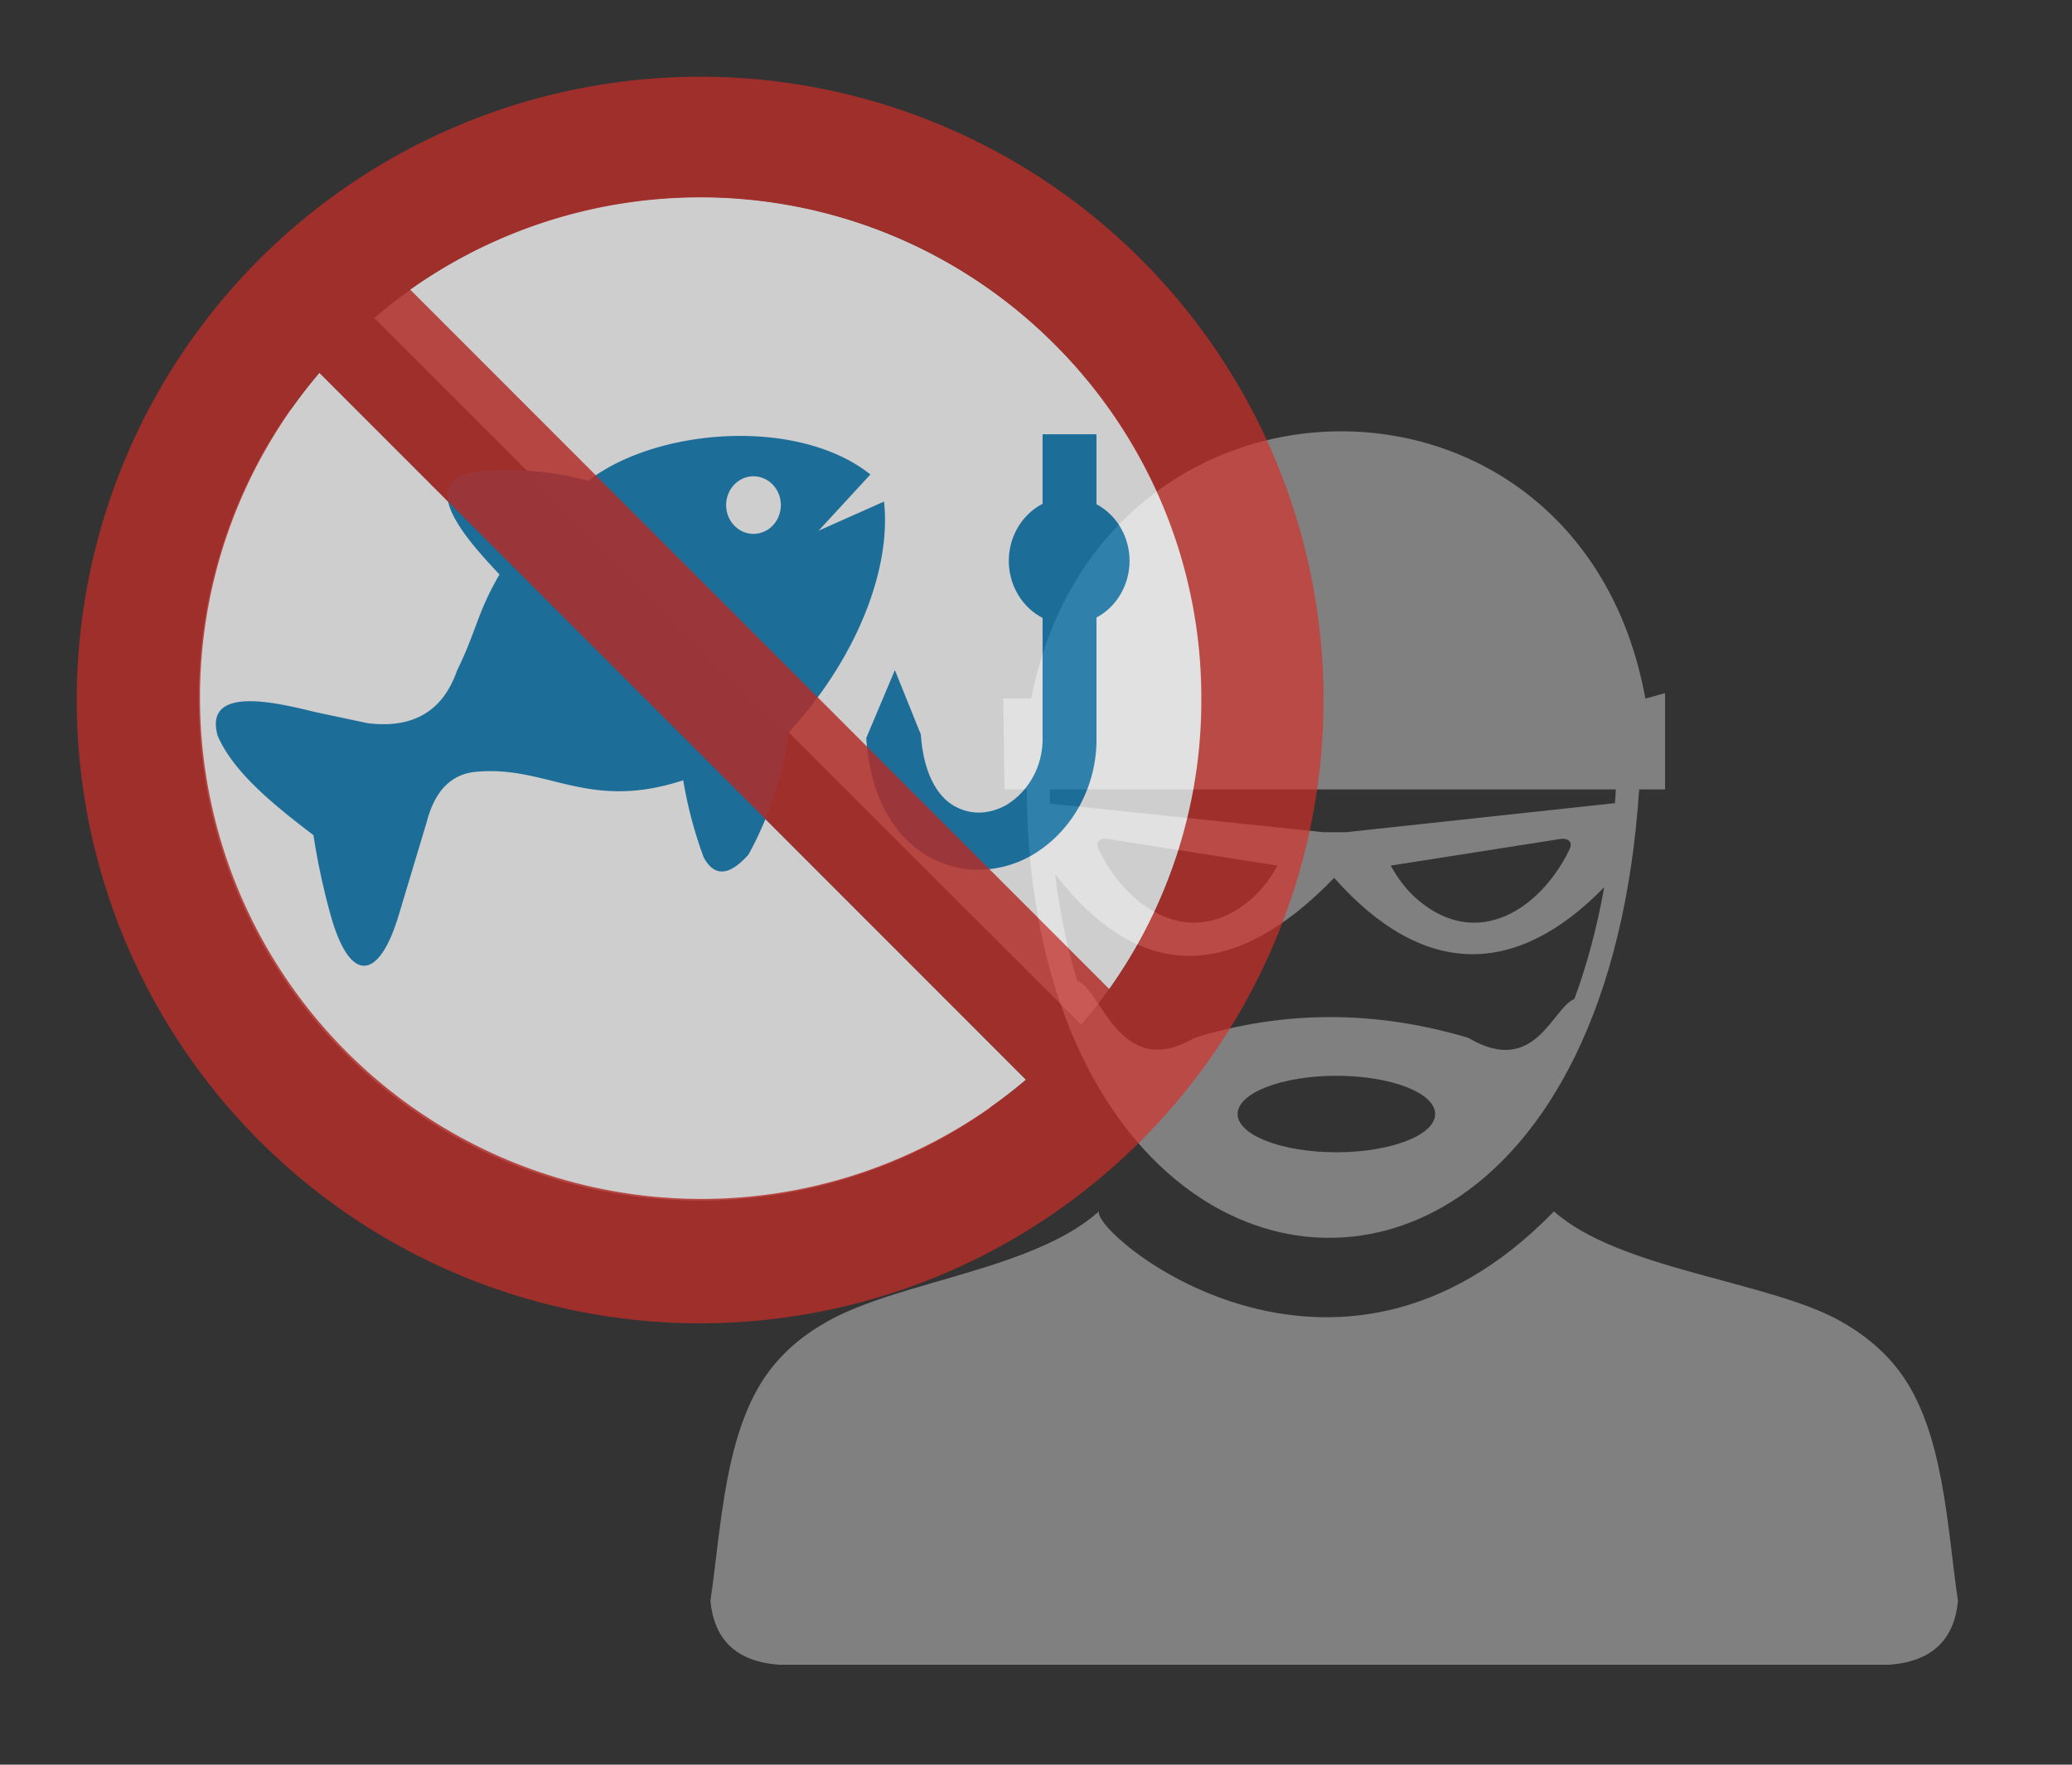 <?xml version="1.0" encoding="UTF-8" standalone="no"?>
<svg
   preserveAspectRatio="xMidYMid meet" 
   viewBox="-2 -2 54 46"
   xmlns="http://www.w3.org/2000/svg"
   xmlns:svg="http://www.w3.org/2000/svg"><rect x="-2" y="-2" width="54" height="46" fill="#333333" stroke="none"/><defs
     id="defs1"><style
       id="style1">.cls-1{fill:#fff;}.cls-2{fill-rule:evenodd;}.cls-3{fill:#d92d27;}</style></defs><g
     id="layer1"
     transform="translate(-90.325,-130.761)"><path
       class="st0"
       d="m 114.471,146.968 0.034,2.371 h 0.577 c 0.034,5.226 1.897,8.8 4.331,10.515 1.037,0.73 2.178,1.124 3.331,1.169 1.156,0.045 2.318,-0.259 3.395,-0.929 2.495,-1.55 4.532,-5.075 4.905,-10.755 h 0.675 v -2.508 l -0.513,0.138 c -1.699,-9.35 -14.2,-9.223 -16.005,0 z m 2.495,13.369 c -0.196,0.579 6.13,5.911 11.859,0 1.683,1.513 5.593,1.818 7.448,2.852 0.585,0.325 1.117,0.743 1.543,1.304 1.175,1.55 1.251,4.069 1.537,5.998 -0.095,1 -0.661,1.577 -1.781,1.664 h -14.354 -14.597 c -1.119,-0.085 -1.685,-0.661 -1.781,-1.664 0.286,-1.929 0.365,-4.448 1.537,-5.998 0.426,-0.564 0.955,-0.979 1.543,-1.304 1.855,-1.032 5.363,-1.336 7.046,-2.852 z m -1.273,-10.628 7.128,0.746 h 0.572 l 7.019,-0.759 c 0.011,-0.119 0.018,-0.235 0.026,-0.357 h -14.751 c 0,0.127 0.003,0.249 0.005,0.37 z m 14.441,2.178 c -2.275,2.336 -4.694,2.402 -7.038,-0.243 -2.548,2.635 -5.016,2.82 -7.273,-0.098 0.122,1.011 0.318,1.939 0.579,2.786 0.616,0.188 1.093,2.633 3.056,1.482 2.312,-0.714 4.688,-0.728 7.133,0 1.741,1.032 2.183,-0.778 2.765,-1.013 0.32,-0.865 0.585,-1.836 0.778,-2.913 z m -4.847,0.339 c -0.278,-0.235 -0.516,-0.534 -0.717,-0.902 l 4.249,-0.667 c 0.122,-0.018 0.304,-0.074 0.405,0.026 0.05,0.05 0.048,0.132 -0.003,0.238 -0.765,1.556 -2.4,2.606 -3.934,1.304 z m -4.387,0 c 0.278,-0.235 0.516,-0.534 0.717,-0.902 l -4.249,-0.667 c -0.122,-0.018 -0.304,-0.074 -0.405,0.026 -0.05,0.05 -0.048,0.132 0.003,0.238 0.765,1.556 2.4,2.606 3.934,1.304 z m 2.254,4.577 c 1.423,0 2.574,0.447 2.574,0.997 0,0.55 -1.154,0.997 -2.574,0.997 -1.423,0 -2.574,-0.447 -2.574,-0.997 0,-0.55 1.154,-0.997 2.574,-0.997 z"
       id="path1-2"
       style="fill:#808080;stroke-width:0.265" /><g
       id="g1"
       transform="matrix(0.265,0,0,0.265,90.289,130.692)"
       style="opacity:0.76"><path
         class="cls-1"
         d="M 21.2,32.93 90,101.68 A 49.29,49.29 0 0 1 12.13,61.44 v 0 A 49.12,49.12 0 0 1 21.2,32.93 Z M 98.92,93.5 29.39,24 a 49.25,49.25 0 0 1 66.92,2.61 49.23,49.23 0 0 1 2.61,66.89 z"
         id="path1" /><path
         class="cls-1"
         d="M 24,29.38 93.49,98.92 A 49.31,49.31 0 0 1 24,29.38 Z M 101.68,90 32.92,21.2 a 49.24,49.24 0 0 1 63.38,5.37 49,49 0 0 1 14.45,34.87 v 0 A 49.12,49.12 0 0 1 101.68,90 Z"
         id="path2" /><path
         class="cls-2"
         d="m 73.093,44.916 5.096,-5.531 C 71.096,33.735 57.215,34.774 50.417,40.018 a 29.997,31.572 0 0 0 -9.976,-0.968 c -8.092,0.37 -1.305,7.394 1.271,10.178 -2.168,3.691 -2.27,5.567 -4.177,9.449 -1.441,4.121 -4.46,5.71 -8.785,5.172 l -4.79,-1.015 c -2.531,-0.538 -11.52,-3.261 -9.965,2.258 1.566,3.584 5.38,6.69 9.42,9.772 a 62.309,65.582 0 0 0 1.578,7.454 c 1.884,7.167 4.812,7.072 6.81,0.406 l 2.747,-9.138 c 0.84,-3.285 2.61,-4.778 4.903,-4.957 6.991,-0.645 10.93,3.918 20.327,0.836 a 38.328,40.34 0 0 0 2.009,7.574 c 0.976,1.816 2.383,1.995 4.404,-0.251 a 32.233,33.926 0 0 0 3.972,-12.041 c 6.991,-7.633 10.067,-16.389 9.363,-22.697 z m 27.33,-9.485 v 6.881 a 5.936,6.248 0 0 1 0,11.145 v 11.766 a 12.394,13.045 0 0 1 -6.378,11.635 11.123,11.707 0 0 1 -4.801,1.398 10.215,10.751 0 0 1 -4.96,-1.087 C 80.879,75.425 78.201,71.567 77.781,65.307 l 2.815,-6.678 2.554,6.331 c 0.272,3.954 1.725,6.295 3.541,7.167 a 5.062,5.328 0 0 0 2.372,0.514 5.936,6.248 0 0 0 2.508,-0.753 7.116,7.49 0 0 0 3.552,-6.666 v 0 -11.731 a 5.936,6.248 0 0 1 0,-11.217 v -6.845 z m -33.039,4.229 a 2.69,2.831 0 1 0 1.907,3.464 2.69,2.831 0 0 0 -1.907,-3.464 z"
         id="path3"
         style="opacity:0.92;fill:#0376b3;fill-opacity:1;stroke-width:1.164" /><path
         class="cls-3"
         d="M 61.44,122.88 A 61.31,61.31 0 1 0 38,118.22 61.29,61.29 0 0 0 61.49,122.88 Z M 101.68,90 32.93,21.2 a 49.44,49.44 0 0 1 47.38,-5.34 49.53,49.53 0 0 1 26.69,26.72 49,49 0 0 1 3.73,18.86 v 0 A 48.93,48.93 0 0 1 101.68,90 Z M 24,29.38 93.5,98.92 A 49.32,49.32 0 0 1 24,29.38 Z"
         id="path4"
         style="opacity:0.85" /></g></g><style
     type="text/css"
     id="style1-8">.st0{fill-rule:evenodd;clip-rule:evenodd;}</style></svg>
